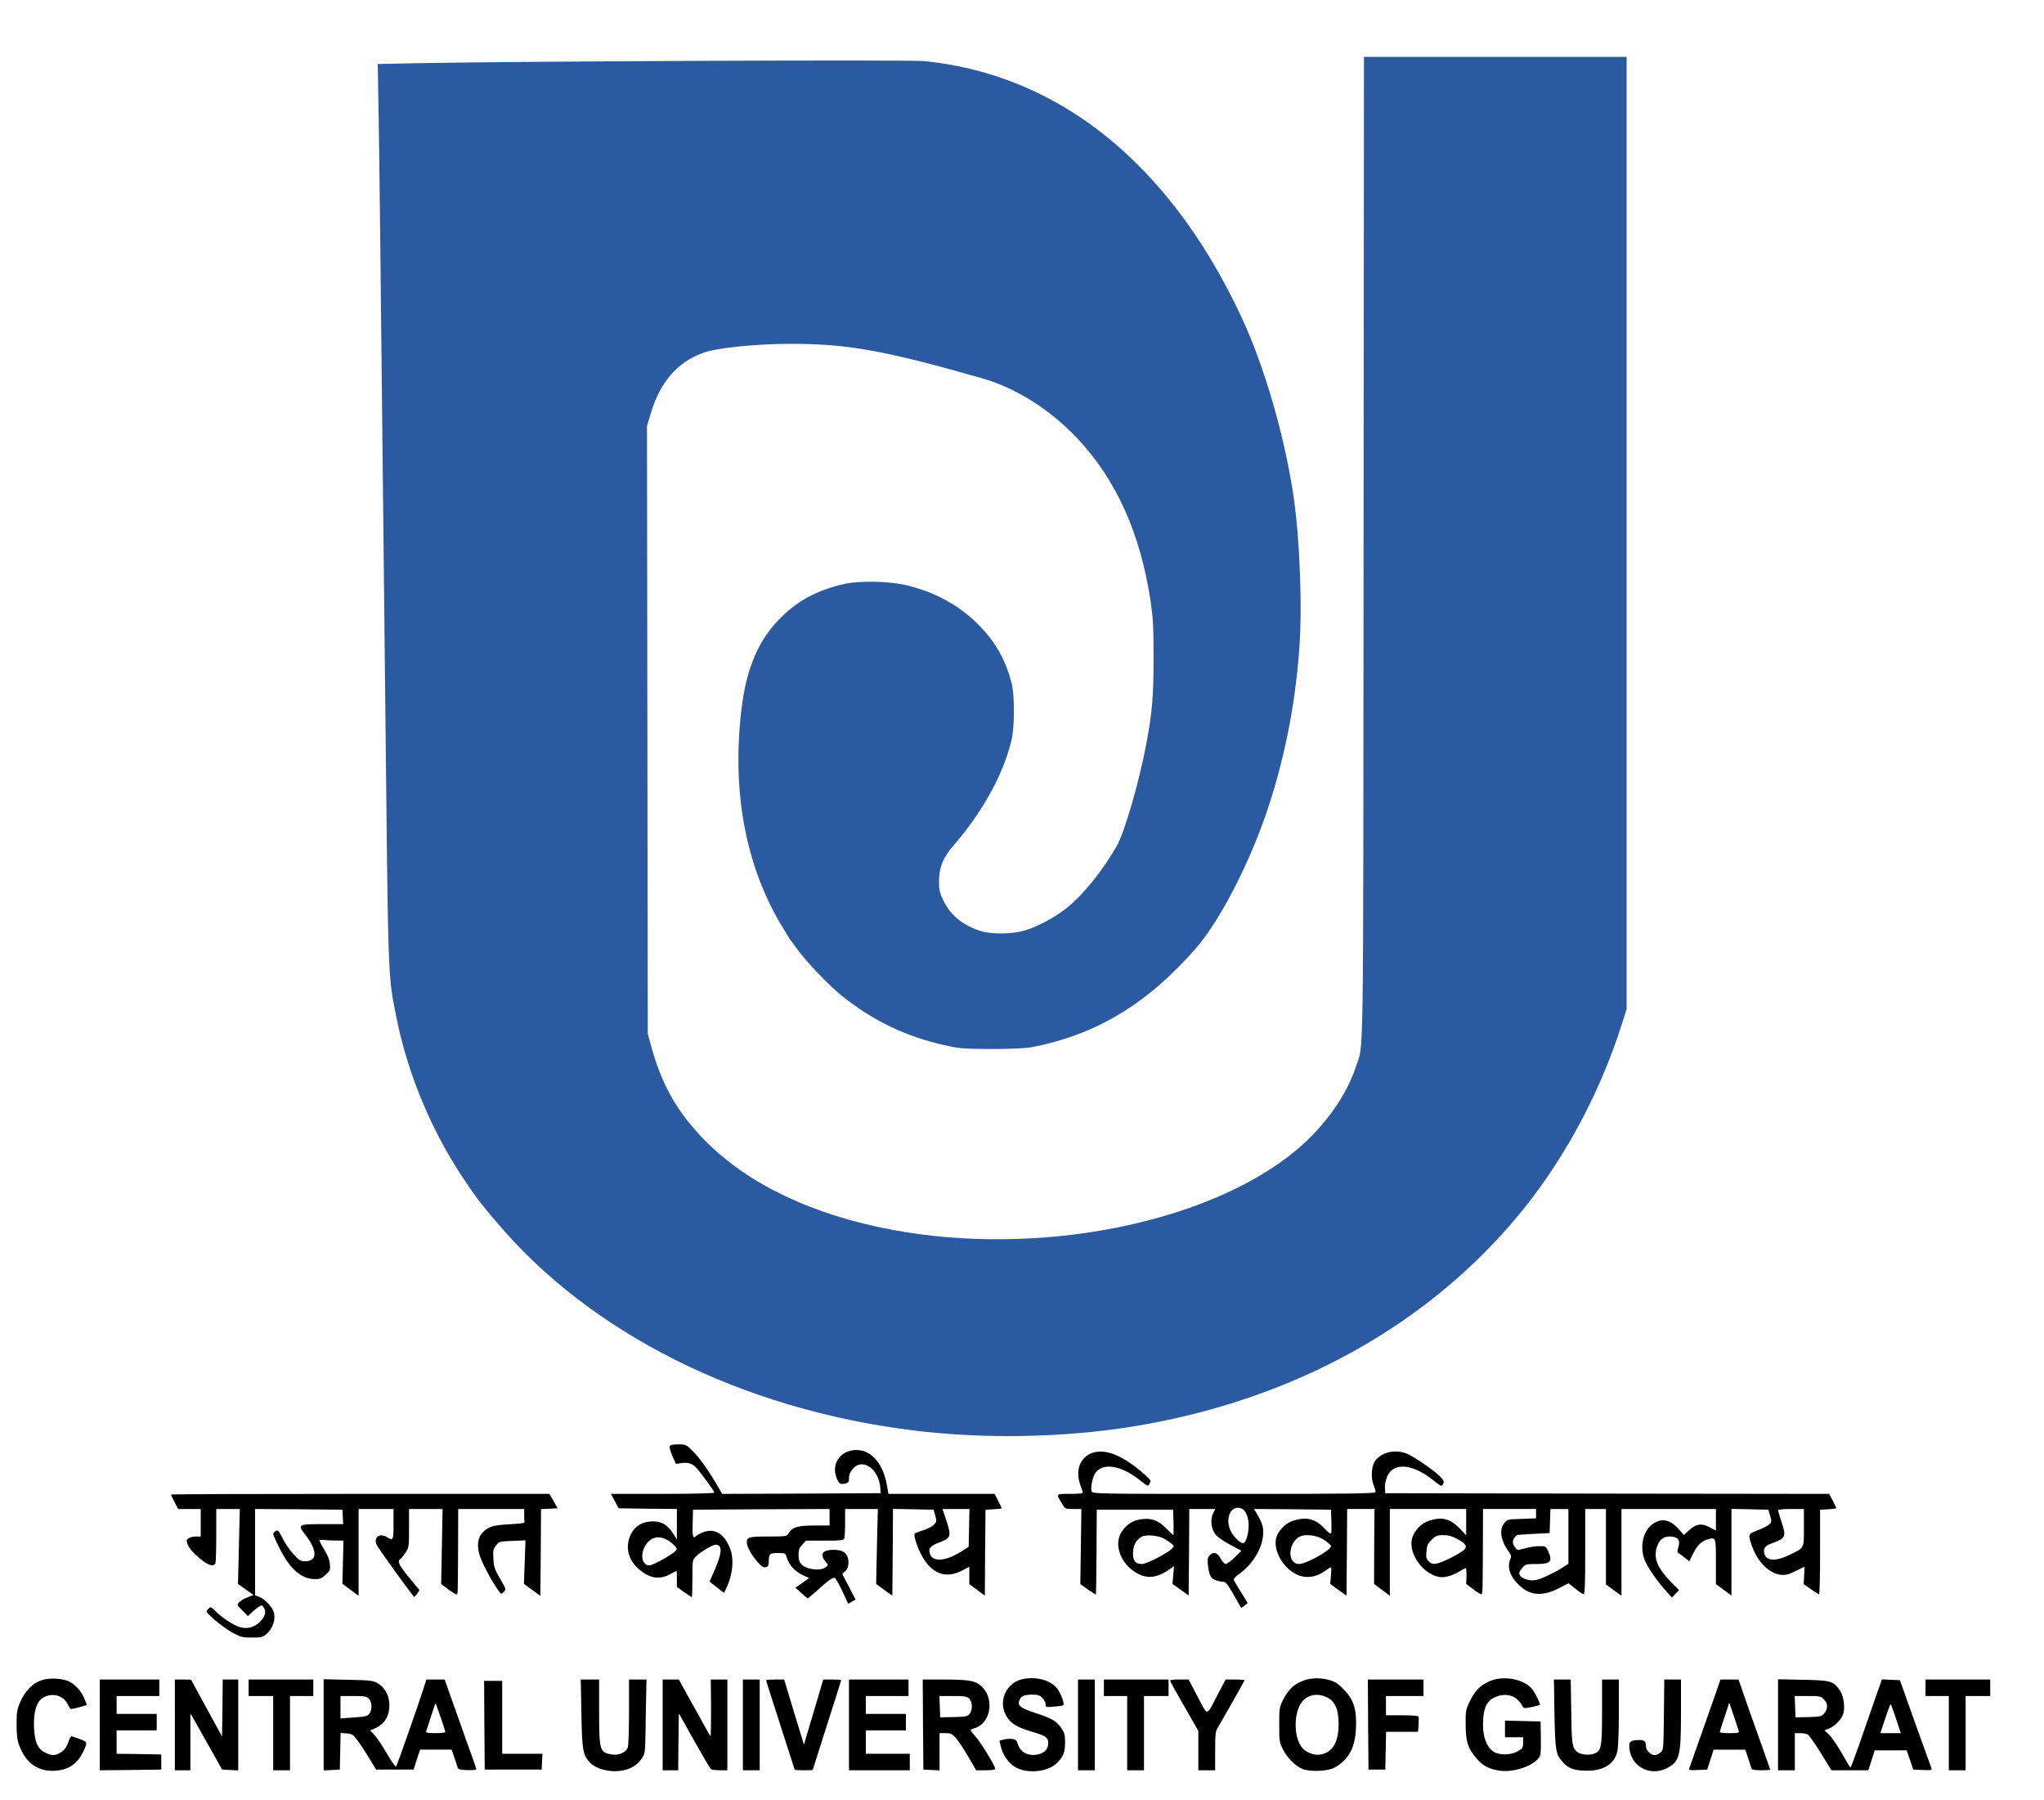 <svg xmlns="http://www.w3.org/2000/svg" id="svg69" preserveAspectRatio="xMidYMid meet" viewBox="0 0 252.75 222.5" height="296.667" width="337" version="1.0">
  <defs id="defs73"></defs>
  
  <g id="g67" stroke="none" fill="#000000" transform="matrix(0.016,0,0,-0.017,-13.419,244.176)">
    <path style="fill:#2c5aa0" id="path11" d="m 11377,10378 c -3,-3927 2,-3591 -60,-3773 -73,-211 -244,-436 -462,-607 -683,-534 -2000,-777 -3125,-577 -611,108 -1106,330 -1436,642 -217,206 -337,402 -421,687 l -28,95 -3,2210 -3,2210 27,85 c 71,232 207,381 409,448 105,36 401,64 665,65 445,1 730,-47 1483,-249 266,-71 526,-225 739,-436 303,-300 492,-697 570,-1193 18,-118 22,-182 22,-405 0,-276 -10,-392 -55,-620 -54,-276 -169,-651 -231,-751 -109,-179 -257,-351 -382,-446 -86,-66 -227,-138 -321,-164 -103,-30 -261,-32 -350,-5 -138,41 -234,117 -287,224 -29,58 -33,76 -32,142 1,97 32,169 111,254 225,243 390,525 450,771 24,100 24,327 -1,415 -44,158 -117,283 -235,401 -155,155 -358,261 -594,310 -130,27 -354,30 -467,5 -211,-46 -360,-122 -496,-253 -159,-152 -250,-347 -289,-616 -86,-601 16,-1157 296,-1602 35,-55 67,-104 71,-110 4,-5 29,-37 55,-70 79,-102 243,-263 345,-341 243,-183 491,-296 795,-361 118,-25 145,-27 363,-28 154,0 261,5 310,13 497,89 895,314 1270,718 178,192 397,584 538,964 140,379 229,787 262,1211 25,310 4,806 -45,1119 -71,442 -224,937 -398,1290 -242,489 -538,885 -892,1194 -448,390 -981,621 -1565,675 -113,11 -3128,-1 -3899,-15 l -323,-6 6,-327 c 6,-304 13,-833 51,-4206 24,-2147 21,-2083 82,-2375 91,-446 291,-887 570,-1262 79,-106 89,-118 205,-247 728,-815 1898,-1366 3228,-1520 545,-63 1158,-53 1695,29 1244,190 2301,744 3017,1580 329,385 595,855 759,1340 l 39,114 v 3463 3463 h -1015 -1015 z"></path>
    <path id="path13" d="m 6014,3845 c -3,-8 7,-40 22,-71 l 27,-56 44,6 c 47,6 77,-2 109,-30 28,-26 144,-175 144,-185 0,-5 -180,-9 -400,-9 h -400 l 30,-52 30,-53 225,-3 225,-2 v -111 -111 l -32,48 c -40,58 -87,84 -151,84 -85,0 -147,-36 -178,-105 -40,-87 -12,-183 74,-248 82,-63 153,-72 233,-32 27,14 50,25 52,25 1,0 2,-26 2,-59 v -58 l 55,-37 c 30,-20 57,-36 60,-36 3,0 5,61 5,135 0,134 0,134 28,160 36,34 127,85 151,85 54,0 52,-57 -7,-183 l -40,-85 56,-41 56,-41 14,26 c 56,107 67,227 28,309 -45,97 -115,135 -197,108 -24,-8 -52,-22 -61,-30 -25,-22 -29,-5 -26,103 l 3,89 528,3 527,2 v -60 -60 h -115 c -128,0 -173,-12 -200,-54 -17,-26 -18,-26 -159,-26 -147,0 -166,-5 -166,-42 0,-31 38,-95 83,-143 33,-34 48,-43 65,-38 17,4 22,13 22,38 0,59 6,65 70,65 58,0 59,0 70,-36 18,-52 63,-98 121,-124 l 51,-22 -52,-35 -53,-35 44,-39 c 24,-21 47,-38 50,-39 3,0 39,29 80,63 74,64 108,87 128,87 6,0 32,-42 58,-94 l 47,-95 28,15 29,15 -42,77 c -23,42 -47,85 -53,95 -9,14 -7,20 7,28 45,26 44,115 -2,146 -30,20 -115,22 -150,4 -25,-14 -22,-42 11,-77 19,-22 19,-22 -3,-38 -44,-30 -155,-15 -191,26 -12,13 -18,37 -18,65 0,36 6,50 29,74 l 29,29 h 145 c 123,0 146,2 151,16 3,9 6,60 6,115 v 99 h 127 126 l -7,-272 -6,-273 62,-43 63,-42 3,315 2,316 157,-3 157,-3 13,-43 c 11,-41 11,-45 -10,-66 -12,-12 -49,-30 -82,-40 -33,-10 -63,-21 -67,-25 -11,-10 18,-96 52,-156 79,-138 190,-176 319,-110 l 51,25 v -63 -63 l 60,-42 60,-42 2,312 3,313 63,3 c 34,2 62,5 62,7 0,3 -12,27 -27,55 l -28,50 h -410 -410 l -13,68 c -28,145 -110,241 -216,250 -131,11 -218,-91 -172,-202 18,-42 29,-49 66,-41 26,6 30,11 30,41 0,23 9,44 29,66 74,83 202,0 213,-137 l 3,-40 -612,-3 -613,-2 -26,42 c -75,122 -143,213 -195,263 -57,54 -58,55 -119,55 -44,0 -62,-4 -66,-15 z m 2314,-592 -3,-138 -55,-33 c -120,-72 -223,-80 -244,-19 -15,41 1,59 78,86 84,30 88,43 49,156 l -30,85 h 104 104 z m -2322,-94 c 17,-10 39,-28 49,-39 16,-18 17,-23 4,-35 -29,-29 -174,-105 -201,-105 -60,0 -75,84 -27,151 42,59 107,69 175,28 z"></path>
    <path id="path15" d="m 9275,3796 c -88,-33 -124,-120 -91,-220 10,-28 20,-57 23,-63 3,-10 -20,-13 -97,-13 -114,0 -111,3 -65,-69 25,-41 25,-41 88,-41 h 63 l -4,-273 -4,-273 58,-39 c 33,-21 60,-38 62,-37 2,1 4,140 5,310 l 2,307 h 295 295 l 3,-92 c 1,-51 1,-93 -1,-93 -1,0 -27,22 -56,50 -62,58 -111,75 -190,66 -66,-8 -113,-36 -152,-89 -66,-91 -13,-233 113,-302 84,-46 160,-37 261,30 l 29,19 -6,-65 -6,-64 63,-42 62,-42 3,314 2,315 h 100 101 l -17,-32 c -24,-46 -15,-116 21,-156 15,-17 66,-50 113,-73 l 85,-43 -52,-48 c -29,-26 -60,-48 -69,-48 -9,0 -27,18 -40,40 -26,45 -57,53 -87,20 -14,-16 -16,-29 -11,-70 10,-75 24,-98 65,-110 20,-5 46,-10 57,-10 16,0 35,-23 78,-95 l 57,-95 24,16 c 14,9 25,18 25,21 0,2 -23,37 -50,78 -28,42 -53,81 -56,88 -3,8 11,24 34,39 97,64 169,163 188,258 13,67 5,107 -35,171 l -30,49 297,-2 297,-3 3,-79 c 2,-44 1,-85 -2,-92 -3,-8 -23,5 -53,36 -69,69 -139,85 -239,55 -50,-14 -99,-56 -124,-103 -49,-97 48,-260 176,-298 61,-17 123,-8 182,29 20,13 43,27 50,31 10,6 11,-6 7,-56 l -6,-63 63,-43 63,-42 3,315 2,315 h 106 105 l -2,-272 -1,-273 61,-43 61,-43 v 316 315 h 295 295 v -96 -95 l -52,51 c -73,70 -134,85 -234,55 -61,-18 -118,-74 -133,-131 -28,-107 82,-255 208,-278 42,-8 103,8 158,40 24,14 46,24 50,24 3,0 6,-26 5,-58 l -2,-57 52,-37 c 29,-21 58,-38 63,-38 12,0 12,-13 14,333 l 1,287 h 205 205 v -34 -34 l -111,-4 c -107,-3 -112,-4 -135,-31 -40,-47 -28,-126 33,-205 22,-29 24,-37 14,-58 -27,-61 0,-131 77,-196 82,-69 173,-73 297,-15 l 76,37 53,-40 c 29,-22 58,-40 64,-40 9,0 12,82 12,310 v 310 h 80 80 v -275 -274 l 60,-41 60,-41 v 316 315 h 365 365 v -78 -79 l -50,25 c -62,30 -101,25 -157,-22 l -40,-35 -42,44 c -70,73 -139,82 -209,29 -65,-51 -89,-152 -57,-244 18,-51 84,-144 159,-225 l 56,-59 27,27 28,27 -68,65 c -96,94 -127,162 -107,237 17,60 49,88 103,88 62,0 84,-25 67,-76 -10,-30 -10,-38 1,-45 8,-4 29,-19 48,-33 l 35,-26 28,53 c 34,63 66,93 114,106 64,18 64,17 64,-163 v -162 l 60,-42 60,-41 v 315 315 l 143,-3 142,-3 14,-43 c 12,-40 12,-46 -5,-63 -11,-10 -51,-30 -89,-43 -79,-28 -79,-28 -44,-121 43,-112 132,-194 219,-203 40,-4 61,1 116,27 36,17 67,31 68,31 1,0 0,-28 -2,-63 l -4,-63 56,-37 c 31,-20 59,-37 63,-37 5,0 8,138 8,307 v 308 l 63,3 c 34,2 62,5 62,9 0,3 -12,27 -27,54 l -28,49 -1715,2 -1715,3 -3,37 c -2,22 5,56 17,83 47,107 196,96 358,-27 60,-45 63,-46 74,-27 9,18 6,26 -18,51 -39,41 -208,151 -263,171 -88,32 -184,13 -239,-47 -32,-34 -41,-124 -17,-180 9,-21 16,-45 16,-52 0,-12 -171,-14 -1094,-14 -1078,0 -1095,0 -1101,20 -8,25 4,88 23,122 52,90 203,70 355,-46 26,-20 51,-36 56,-36 7,0 21,23 21,35 0,9 -58,59 -117,102 -136,97 -250,131 -338,99 z m 1167,-407 c 27,-14 48,-69 47,-121 -1,-59 -21,-122 -40,-126 -23,-4 -76,44 -99,89 -50,97 10,202 92,158 z m 2518,-198 v -199 l -47,-29 c -61,-37 -161,-81 -201,-89 -61,-12 -132,15 -132,50 0,7 11,25 25,40 22,24 30,26 108,26 110,0 127,18 90,95 -16,33 -19,35 -68,35 -28,0 -78,-7 -110,-16 -59,-15 -60,-15 -77,7 -27,32 -22,62 15,90 1,1 58,5 127,8 l 125,6 3,88 3,87 h 69 70 z m 1820,66 c 0,-155 4,-148 -103,-197 -111,-53 -189,-50 -203,6 -9,36 5,56 52,72 116,40 120,48 79,164 -14,39 -25,75 -25,80 0,4 45,8 100,8 h 100 z m -4950,-80 c 19,-10 46,-26 60,-37 25,-19 25,-19 5,-39 -32,-32 -196,-111 -230,-111 -51,0 -70,21 -70,78 0,55 23,97 66,120 31,17 124,11 169,-11 z m 1244,-13 c 25,-16 48,-35 51,-42 10,-26 -187,-131 -247,-132 -83,0 -90,127 -12,189 42,33 143,26 208,-15 z m 1026,9 c 71,-37 83,-57 50,-83 -42,-32 -171,-92 -211,-97 -29,-4 -41,-1 -59,17 -19,19 -22,30 -17,73 4,42 10,56 41,84 31,29 43,33 89,33 39,0 68,-8 107,-27 z"></path>
    <path id="path17" d="m 2160,3495 c 0,-3 12,-27 28,-55 l 27,-50 h 88 87 v -100 -100 h -38 c -21,0 -47,-6 -57,-14 -16,-12 -17,-17 -6,-43 14,-34 55,-75 120,-122 48,-34 85,-40 95,-15 3,9 6,101 6,205 v 189 h 91 91 l -7,-272 -7,-273 60,-40 60,-40 -48,-18 c -26,-9 -55,-26 -64,-36 -17,-18 -15,-21 26,-59 l 43,-41 25,23 c 14,13 38,32 54,42 28,17 29,17 42,-1 24,-33 13,-69 -35,-111 -40,-36 -95,-48 -148,-33 -49,13 -140,69 -192,119 -34,31 -34,31 -54,12 -19,-20 -19,-20 53,-80 40,-32 102,-75 139,-93 59,-30 74,-34 146,-34 71,0 84,3 112,25 55,45 78,121 52,173 -20,39 -72,86 -106,98 l -33,11 v 314 314 l 338,-2 337,-3 3,-52 3,-53 h -161 c -188,0 -193,-3 -132,-77 96,-116 95,-193 -3,-193 -34,0 -46,7 -89,53 -28,28 -66,80 -84,115 -29,55 -35,61 -53,52 -10,-6 -19,-16 -19,-22 0,-6 21,-51 48,-101 80,-153 169,-226 274,-227 39,0 54,6 84,32 34,30 36,35 32,79 -4,33 -17,65 -46,108 -22,33 -37,63 -34,65 4,2 18,2 32,1 14,-2 54,-4 89,-4 l 64,-1 -4,-157 -4,-157 63,-44 62,-43 v 315 316 h 135 135 v -110 c 0,-118 -2,-122 -50,-95 -59,34 -108,-2 -79,-58 16,-30 282,-376 289,-376 3,0 13,11 23,24 l 18,25 -81,92 c -79,91 -93,119 -66,135 7,4 25,26 40,47 25,37 26,44 26,177 v 139 h 130 129 l -5,-272 -6,-273 55,-39 c 31,-21 59,-38 64,-37 11,1 10,-5 12,331 l 1,290 h 255 255 v -45 c 0,-25 1,-48 3,-52 1,-5 -52,-11 -118,-14 -94,-5 -130,-11 -161,-27 -74,-38 -97,-102 -70,-193 15,-52 90,-187 143,-257 25,-33 26,-34 45,-15 19,19 18,21 -29,97 -42,69 -48,86 -51,145 -4,61 -1,71 21,97 24,28 29,29 126,32 l 101,4 -6,-159 -6,-158 63,-43 64,-43 3,315 2,315 64,3 64,3 -31,53 -32,52 H 3623 c -805,0 -1463,-2 -1463,-5 z"></path>
    <path id="path19" d="m 1160,2145 c -69,-22 -128,-78 -163,-155 -27,-58 -30,-75 -30,-165 0,-79 4,-112 21,-156 47,-120 137,-184 257,-183 112,1 186,43 234,134 38,72 37,76 -21,96 -29,9 -58,19 -64,21 -7,2 -18,-13 -24,-34 -15,-45 -35,-70 -72,-89 -37,-19 -64,-18 -113,6 -55,27 -77,72 -83,176 -6,106 15,184 59,215 68,48 167,28 201,-41 10,-19 21,-35 25,-35 20,1 123,27 123,31 0,2 -9,23 -20,47 -24,51 -56,87 -104,116 -47,29 -161,37 -226,16 z"></path>
    <path id="path21" d="m 8734,2151 c -125,-30 -183,-165 -116,-270 32,-51 83,-79 197,-111 106,-29 125,-42 125,-83 0,-49 -37,-79 -102,-85 -66,-5 -115,24 -133,78 -10,30 -17,35 -47,38 -20,2 -49,-1 -66,-5 l -29,-8 12,-48 c 15,-57 58,-114 110,-144 88,-49 243,-37 315,24 55,48 70,80 70,156 0,55 -4,70 -30,105 -36,50 -73,70 -207,111 -113,35 -135,54 -113,96 15,27 37,35 103,35 38,0 53,-5 72,-25 14,-13 25,-34 25,-46 0,-21 3,-21 66,-16 36,2 67,7 70,10 12,12 -20,91 -51,126 -54,60 -169,86 -271,62 z"></path>
    <path id="path23" d="m 10922,2145 c -80,-25 -126,-65 -170,-148 -25,-49 -27,-60 -27,-177 0,-116 2,-129 27,-175 32,-63 102,-128 154,-146 63,-22 194,-16 246,10 108,56 159,143 166,284 7,135 -15,206 -88,279 -43,43 -69,60 -110,72 -64,19 -139,20 -198,1 z m 174,-126 c 62,-29 88,-87 88,-194 0,-129 -45,-203 -136,-220 -45,-9 -104,9 -139,42 -62,57 -76,211 -29,308 38,79 130,106 216,64 z"></path>
    <path id="path25" d="m 12362,2142 c -76,-28 -122,-69 -162,-147 -34,-65 -35,-72 -34,-174 0,-123 17,-172 84,-245 48,-52 88,-73 166,-87 102,-19 253,23 311,86 20,22 21,34 20,147 l -2,123 -137,3 -138,3 v -61 -60 h 70 70 v -40 c 0,-36 -3,-41 -42,-62 -56,-29 -140,-30 -186,-3 -51,31 -82,103 -82,193 0,132 32,189 120,213 80,21 146,-6 185,-75 9,-16 15,-17 73,-6 34,7 62,14 62,17 0,14 -33,78 -55,107 -57,75 -213,107 -323,68 z"></path>
    <path id="path27" d="m 1610,1820 v -330 l 238,2 237,3 v 55 55 l -172,3 -173,2 v 85 85 h 155 155 v 60 60 h -155 -155 v 65 65 h 165 165 v 60 60 h -230 -230 z"></path>
    <path id="path29" d="m 2190,1820 v -330 h 60 60 v 207 207 l 48,-79 c 27,-44 82,-136 123,-205 l 74,-125 63,-3 62,-3 v 331 330 h -60 -60 l -2,-207 -3,-208 -120,207 -120,207 -62,1 h -63 z"></path>
    <path id="path31" d="m 2760,2090 v -60 h 95 95 v -270 -270 h 65 65 v 270 270 h 90 90 v 60 60 h -250 -250 z"></path>
    <path id="path33" d="m 3340,1820 v -331 l 63,3 62,3 3,133 3,133 46,-3 c 43,-3 50,-7 86,-53 22,-27 63,-86 91,-130 l 51,-80 h 145 145 l 25,73 25,72 h 122 122 l 19,-52 c 11,-29 22,-62 26,-74 6,-18 15,-21 76,-23 39,-1 70,2 70,6 0,5 -42,119 -94,253 -51,135 -106,280 -122,323 l -29,77 h -70 -71 l -21,-62 c -38,-114 -206,-563 -213,-571 -4,-5 -36,38 -71,94 -34,56 -78,117 -96,135 l -33,34 37,15 c 54,23 89,60 103,110 25,90 -10,180 -85,219 -36,19 -61,21 -227,24 l -188,4 z m 350,190 c 25,-25 26,-80 3,-109 -15,-18 -33,-22 -120,-27 l -103,-7 v 81 82 h 100 c 87,0 103,-3 120,-20 z m 554,-134 c 20,-54 36,-103 36,-108 0,-4 -34,-8 -76,-8 -57,0 -75,3 -72,13 3,6 20,56 38,110 18,53 34,96 35,95 1,-2 19,-48 39,-102 z"></path>
    <path id="path35" d="m 5332,1903 c 5,-265 11,-297 61,-352 49,-53 163,-80 260,-62 66,12 115,42 148,90 23,33 24,44 27,205 1,94 3,215 5,269 l 2,97 h -67 -68 v -234 c 0,-131 -4,-246 -10,-261 -13,-35 -71,-59 -124,-50 -92,14 -97,28 -97,310 v 235 h -71 -71 z"></path>
    <path id="path37" d="m 5960,1820 v -330 h 60 60 l 2,207 3,207 119,-200 c 65,-109 123,-202 130,-206 6,-4 37,-8 69,-8 h 57 v 330 330 h -64 -64 l 2,-205 c 0,-113 -1,-205 -4,-205 -3,0 -23,31 -44,68 -21,37 -75,129 -120,204 l -81,138 h -62 -63 z"></path>
    <path id="path39" d="m 6580,1820 v -330 h 65 65 v 330 330 h -65 -65 z"></path>
    <path id="path41" d="m 6760,2145 c 0,-6 7,-27 129,-384 50,-145 91,-265 91,-267 0,-2 32,-4 70,-4 39,0 70,1 70,3 0,1 50,148 110,326 61,178 110,325 110,327 0,2 -31,4 -69,4 h -70 l -46,-147 c -26,-82 -59,-188 -75,-237 l -28,-90 -77,237 -76,237 h -70 c -38,0 -69,-2 -69,-5 z"></path>
    <path id="path43" d="m 7400,1820 v -330 h 235 235 v 60 60 h -170 -170 v 85 85 h 155 155 v 60 60 h -155 -155 v 65 65 h 165 165 v 60 60 h -230 -230 z"></path>
    <path id="path45" d="m 7972,1823 3,-328 63,-3 62,-3 v 136 135 h 46 c 40,0 51,-5 80,-35 18,-19 61,-80 95,-135 l 62,-100 h 74 c 48,0 73,4 73,11 0,20 -111,192 -152,234 -21,23 -38,43 -38,47 0,3 12,9 27,13 123,30 161,204 65,298 -50,48 -93,56 -295,57 h -167 z m 358,187 c 25,-25 26,-80 3,-109 -16,-19 -29,-22 -123,-24 l -105,-2 -3,78 -3,77 h 106 c 92,0 108,-3 125,-20 z"></path>
    <path id="path47" d="m 9170,1820 v -330 h 65 65 v 330 330 h -65 -65 z"></path>
    <path id="path49" d="m 9370,2090 v -60 h 90 90 v -270 -270 h 65 65 v 270 270 h 95 95 v 60 60 h -250 -250 z"></path>
    <path id="path51" d="m 9883,2138 c 2,-7 52,-92 111,-187 l 106,-175 v -143 -143 h 65 65 v 141 c 0,122 3,145 19,167 14,21 183,300 208,345 2,4 -30,7 -71,7 h -75 l -60,-107 c -91,-165 -75,-164 -156,-19 l -70,126 h -74 c -54,0 -72,-3 -68,-12 z"></path>
    <path id="path53" d="m 11412,1823 3,-328 h 65 65 l 3,138 3,137 h 123 124 l 4,50 c 1,28 2,55 0,60 -2,6 -54,10 -128,10 h -124 v 70 70 h 145 145 v 60 60 h -215 -215 z"></path>
    <path id="path55" d="m 12852,1903 c 6,-270 10,-296 62,-351 44,-48 89,-64 181,-65 135,-3 222,48 244,143 6,25 11,152 11,283 v 237 h -65 -65 v -230 c 0,-266 -5,-290 -64,-310 -39,-13 -101,-6 -127,13 -40,30 -44,55 -47,295 l -4,232 h -65 -65 z"></path>
    <path id="path57" d="m 13698,1894 c -3,-255 -3,-256 -27,-275 -13,-10 -33,-19 -45,-19 -28,0 -66,35 -66,60 0,38 -11,50 -49,50 -62,0 -81,-9 -81,-39 0,-147 156,-233 295,-164 95,48 105,87 105,400 v 243 h -64 -65 z"></path>
    <path id="path59" d="m 14103,2062 c -58,-157 -201,-537 -208,-555 -7,-16 -1,-18 65,-15 l 73,3 25,73 24,72 h 122 123 l 22,-62 c 12,-35 24,-69 26,-75 3,-9 27,-13 75,-13 38,0 70,2 70,4 0,2 -41,111 -91,243 -50,131 -105,277 -122,325 l -32,88 h -70 -70 z m 173,-284 c 5,-16 -3,-18 -70,-18 -42,0 -76,3 -76,8 0,4 16,54 37,110 l 36,104 34,-94 c 18,-51 36,-101 39,-110 z"></path>
    <path id="path61" d="m 14580,1821 v -331 h 65 65 v 135 135 h 41 c 22,0 49,-5 59,-10 10,-6 56,-66 101,-135 l 82,-125 h 143 142 l 25,73 24,72 h 124 123 l 26,-70 25,-70 74,-3 c 67,-3 73,-1 66,15 -11,28 -200,521 -222,583 l -21,55 -69,3 -70,3 -61,-163 c -33,-90 -86,-234 -118,-320 -33,-87 -61,-158 -64,-158 -3,0 -33,47 -67,104 -35,57 -79,118 -98,135 l -36,31 41,16 c 45,18 96,71 106,110 13,51 -1,131 -30,168 -49,65 -69,70 -283,74 l -193,4 z m 355,184 c 31,-30 32,-66 3,-100 -22,-24 -29,-26 -123,-28 l -100,-2 -3,78 -3,77 h 101 c 94,0 103,-2 125,-25 z m 557,-140 37,-105 h -79 -79 l 37,105 c 20,58 39,105 42,105 3,0 22,-47 42,-105 z"></path>
    <path id="path63" d="m 15720,2090 v -60 h 90 90 v -270 -270 h 65 65 v 270 270 h 95 95 v 60 60 h -250 -250 z"></path>
    <path id="path65" d="m 4582,1818 3,-323 h 220 220 l 3,58 3,57 h -156 -155 v 265 265 h -70 -70 z"></path>
  </g>
</svg>
